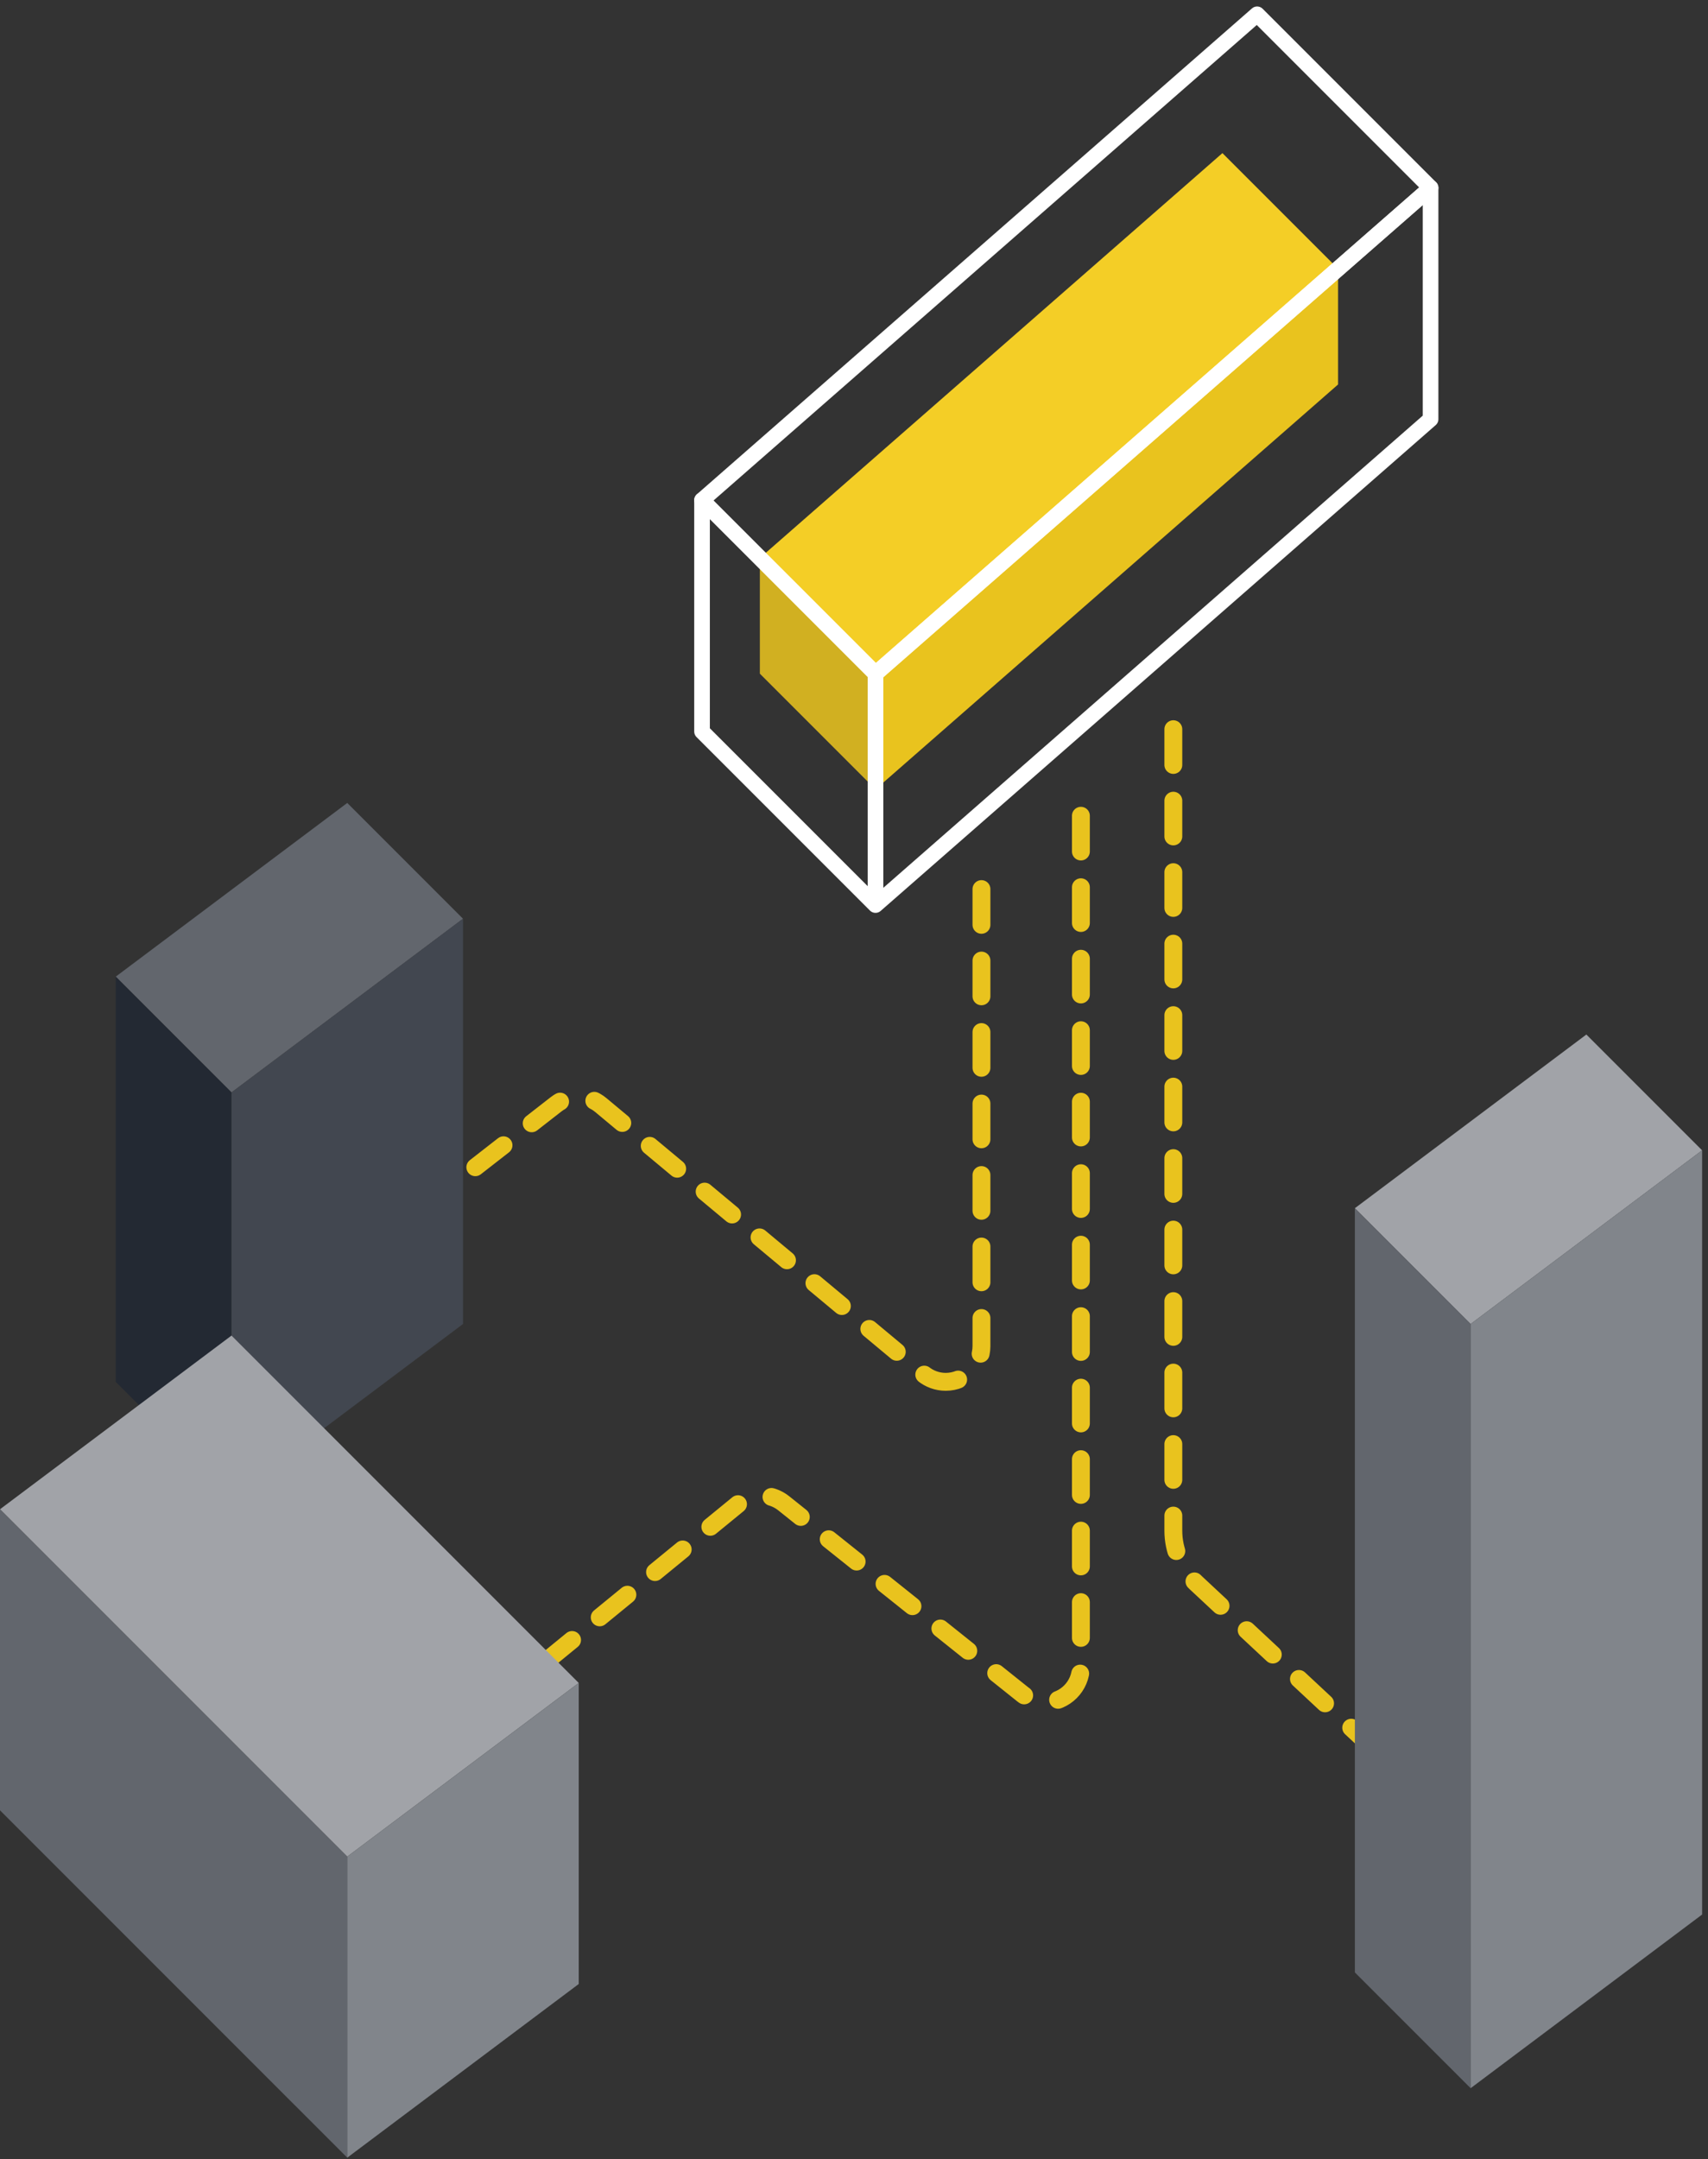 <svg xmlns="http://www.w3.org/2000/svg" width="239" height="302" viewBox="0 0 239 302">
    <rect x="0" y="0" width="239" height="302" fill="#333333" stroke="none"/>
    <g fill="none" fill-rule="evenodd">
        <g>
            <g>
                <g>
                    <path stroke="#E9C31E" stroke-dasharray="5" stroke-linecap="round" stroke-width="2.5" d="M137.335 122.365v63.926c0 2.762-2.238 5-5 5-1.17 0-2.303-.41-3.201-1.159L84.078 152.58c-1.807-1.506-4.419-1.55-6.274-.104l-20.732 16.15h0" transform="translate(-905 -1393) translate(190 1360) translate(715 35)"/>
                    <path stroke="#E9C31E" stroke-dasharray="5" stroke-linecap="round" stroke-width="2.5" d="M151.25 112.108v119.005c0 2.76-2.239 5-5 5-1.134 0-2.235-.386-3.121-1.094l-33.464-26.74c-1.842-1.472-4.462-1.457-6.287.036l-38.592 31.573h0M164.184 100v112.111c0 2.774 1.151 5.422 3.18 7.314l27.962 26.077h0" transform="translate(-905 -1393) translate(190 1360) translate(715 35)"/>
                    <g>
                        <path fill="#D1B021" d="M8.827 92.235L8.827 76.054 25.009 92.235 25.009 108.417z" transform="translate(-905 -1393) translate(190 1360) translate(715 35) translate(97.5)"/>
                        <path fill="#E9C31E" d="M25.009 92.235L89.735 35.6 89.735 51.781 25.009 108.417z" transform="translate(-905 -1393) translate(190 1360) translate(715 35) translate(97.5)"/>
                        <path fill="#F4CE26" d="M8.827 76.054L73.554 19.418 89.735 35.6 25.009 92.235z" transform="translate(-905 -1393) translate(190 1360) translate(715 35) translate(97.5)"/>
                        <g stroke="#FFF" stroke-linejoin="round" stroke-width="2.188">
                            <path d="M25.009 92.235L102.68 24.272 102.68 56.636 25.009 124.598zM.736 100.326L.736 67.963 25.009 92.235 25.009 124.598z" transform="translate(-905 -1393) translate(190 1360) translate(715 35) translate(97.5)"/>
                            <path d="M0.736 67.963L78.408 0 102.68 24.272 25.009 92.235z" transform="translate(-905 -1393) translate(190 1360) translate(715 35) translate(97.5)"/>
                        </g>
                    </g>
                    <g>
                        <g>
                            <path fill="#A1A3A8" d="M0 24.295L32.393 0 48.59 16.197 16.197 40.491z" transform="translate(-905 -1393) translate(190 1360) translate(715 35) translate(0 110) translate(189.587 32.71)"/>
                            <path fill="#62666D" d="M0 24.295L16.197 40.491 16.197 147.388 0 131.192z" transform="translate(-905 -1393) translate(190 1360) translate(715 35) translate(0 110) translate(189.587 32.71)"/>
                            <path fill="#81858B" d="M16.197 40.491L48.59 16.197 48.59 123.094 16.197 147.388z" transform="translate(-905 -1393) translate(190 1360) translate(715 35) translate(0 110) translate(189.587 32.71)"/>
                        </g>
                        <g>
                            <path fill="#62666D" d="M0 24.295L32.393 0 48.59 16.197 16.197 40.491z" transform="translate(-905 -1393) translate(190 1360) translate(715 35) translate(0 110) translate(16.197 .316)"/>
                            <path fill="#232933" d="M0 24.295L16.197 40.491 16.197 97.179 0 80.983z" transform="translate(-905 -1393) translate(190 1360) translate(715 35) translate(0 110) translate(16.197 .316)"/>
                            <path fill="#424750" d="M16.197 40.491L48.59 16.197 48.59 72.884 16.197 97.179z" transform="translate(-905 -1393) translate(190 1360) translate(715 35) translate(0 110) translate(16.197 .316)"/>
                        </g>
                        <g>
                            <path fill="#A1A3A8" d="M0 24.295L32.393 0 80.983 48.59 48.59 72.884z" transform="translate(-905 -1393) translate(190 1360) translate(715 35) translate(0 110) translate(0 74.82)"/>
                            <path fill="#62666D" d="M0 24.295L48.59 72.884 48.59 114.995 0 66.406z" transform="translate(-905 -1393) translate(190 1360) translate(715 35) translate(0 110) translate(0 74.82)"/>
                            <path fill="#81858B" d="M48.59 72.884L80.983 48.59 80.983 90.7 48.59 114.995z" transform="translate(-905 -1393) translate(190 1360) translate(715 35) translate(0 110) translate(0 74.82)"/>
                        </g>
                    </g>
                </g>
            </g>
        </g>
    </g>
</svg>
